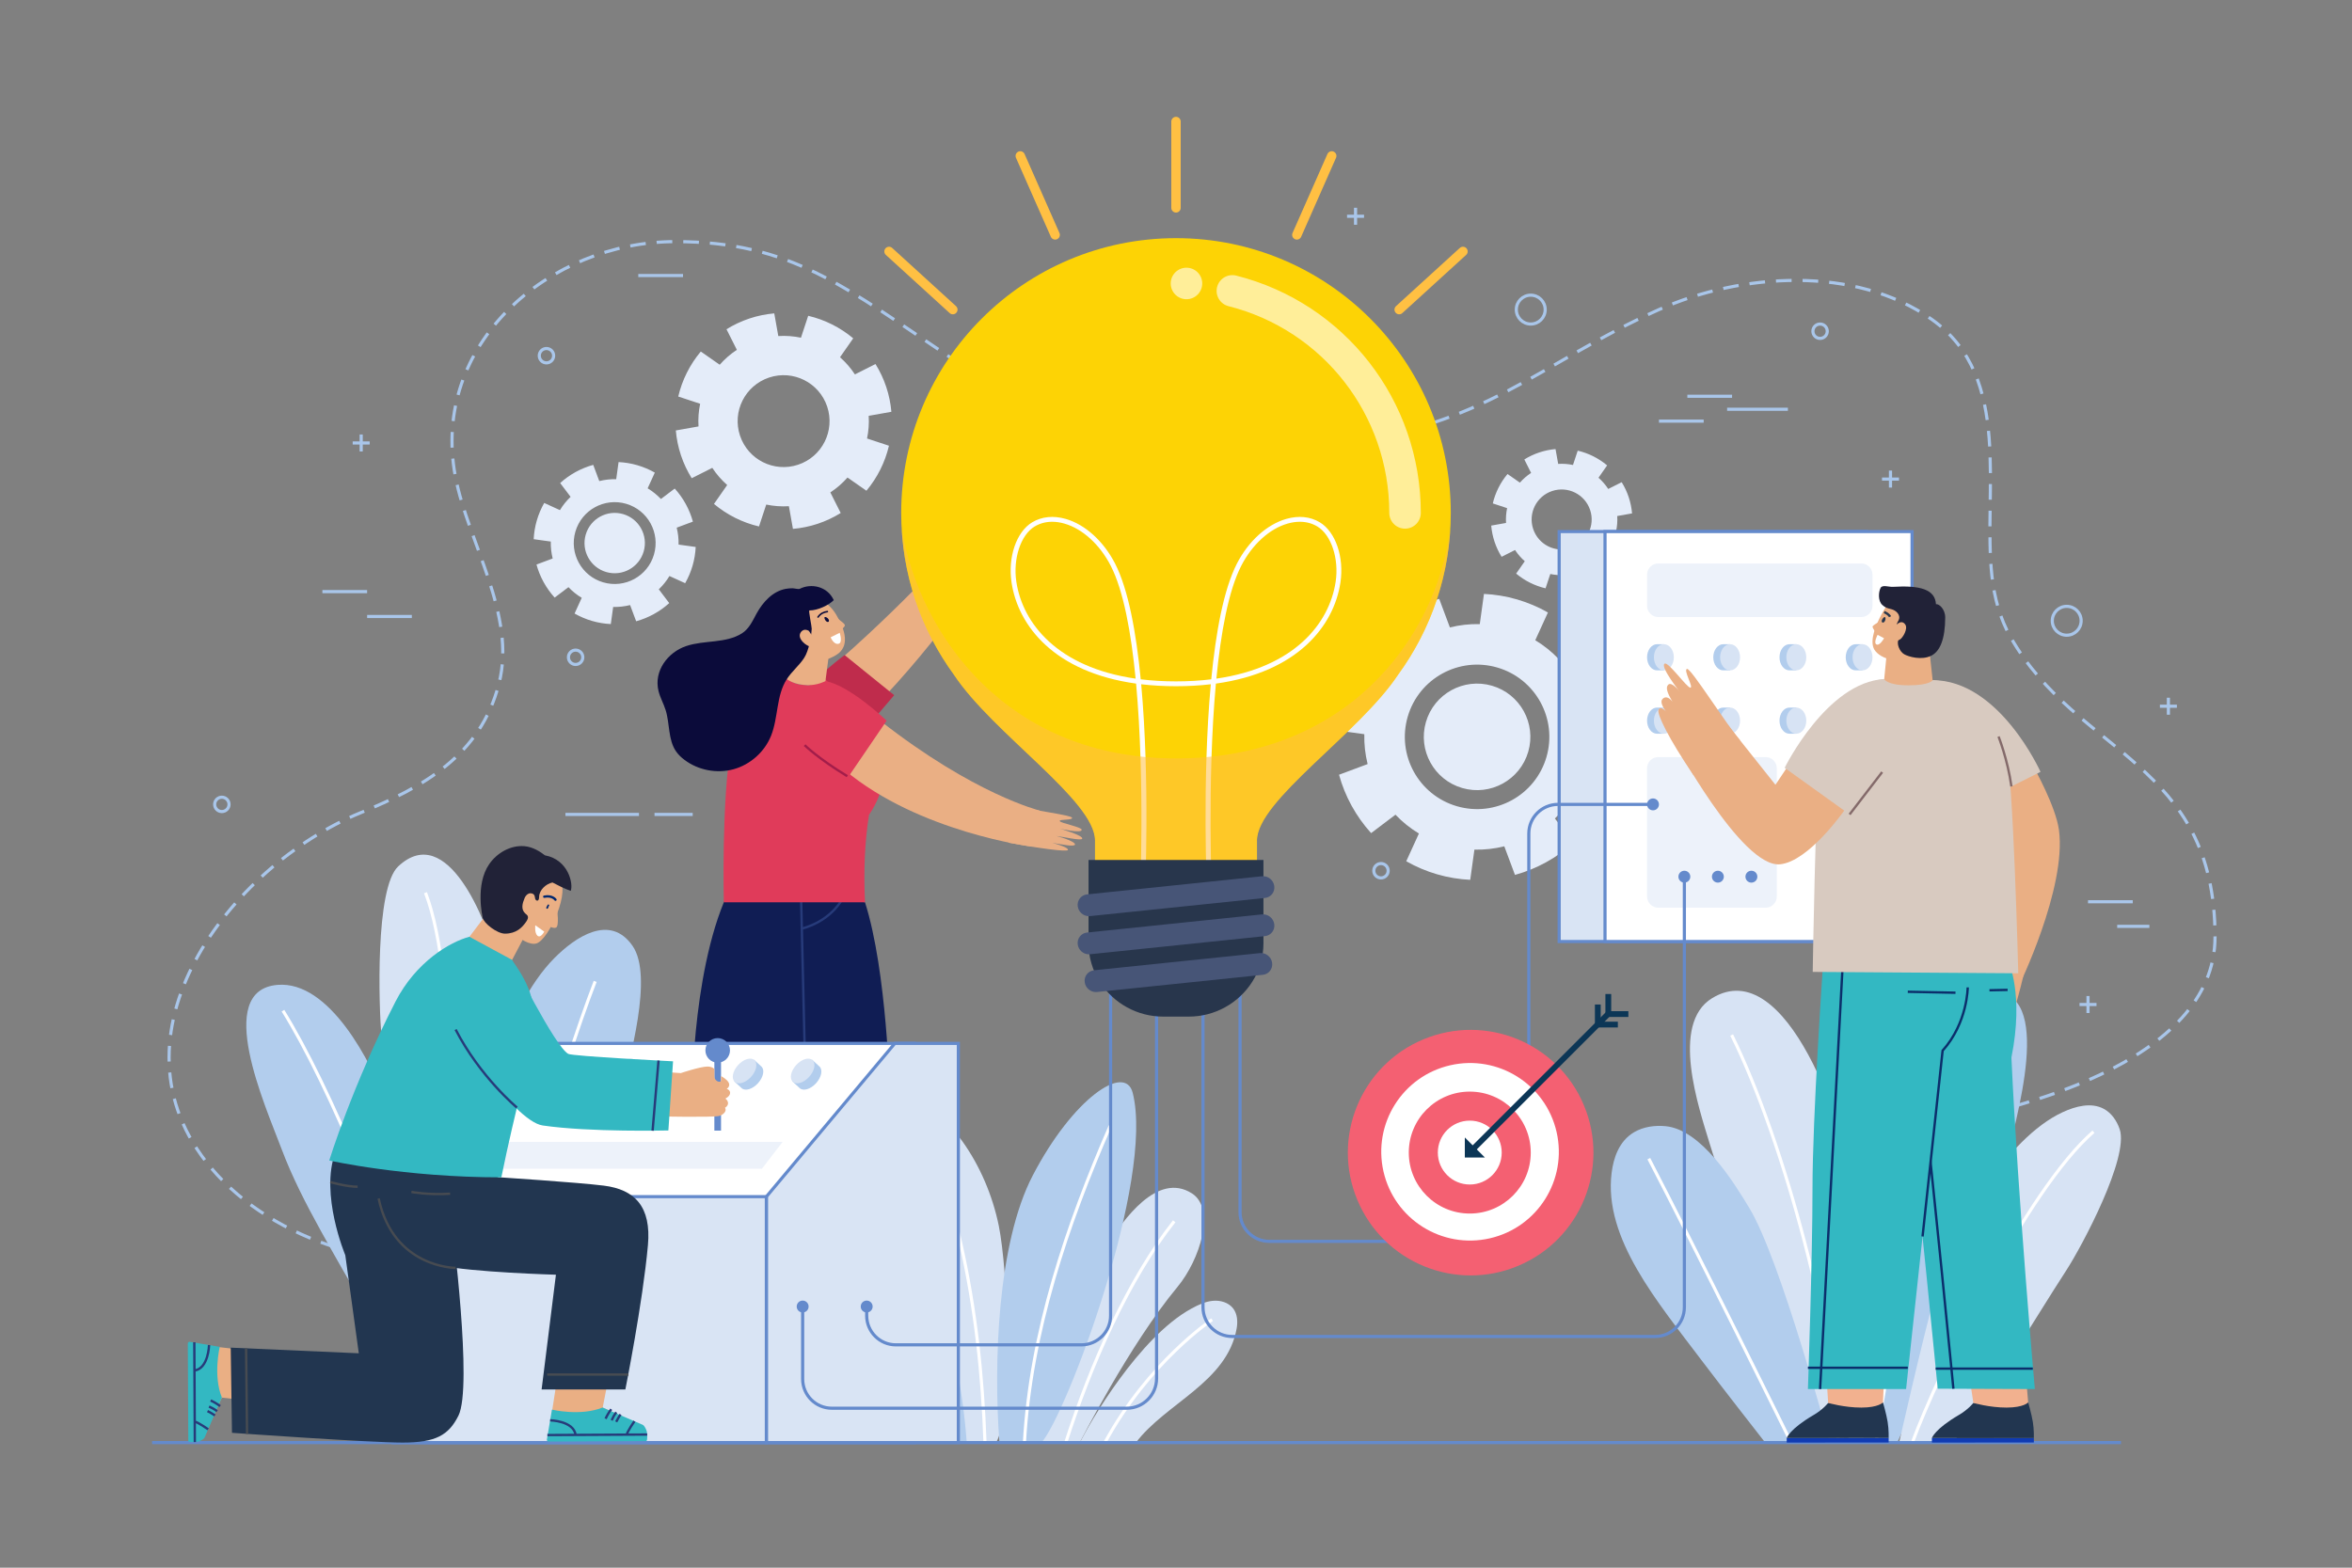 <?xml version="1.0" encoding="utf-8"?>
<!-- Generator: Adobe Illustrator 27.5.0, SVG Export Plug-In . SVG Version: 6.00 Build 0)  -->
<svg version="1.1" xmlns="http://www.w3.org/2000/svg" xmlns:xlink="http://www.w3.org/1999/xlink" x="0px" y="0px"
	 viewBox="0 0 750 500" style="enable-background:new 0 0 750 500;" xml:space="preserve">
<rect x="0" y="0" width="750" height="500" fill="#808080" stroke="none"/>
<g id="BACKGROUND">
	<rect style="fill:transparent;" width="750" height="500"/>
</g>
<g id="OBJECTS">
	<g>
		<g>
			<g>
				<g>
					<path style="fill:none;stroke:#A9C6EA;stroke-miterlimit:10;" d="M112.8,399.431c-0.807-0.197-1.614-0.406-2.42-0.626"/>
					<path style="fill:none;stroke:#A9C6EA;stroke-miterlimit:10;stroke-dasharray:4.995,3.497;" d="M107.025,397.823
						c-15.054-4.706-29.622-13.339-39.698-25.309c-35.489-42.162,6.098-96.202,47.476-113.218
						c20.178-8.298,38.364-18.213,44.295-41.221c5.674-22.01-9.862-45.014-13.872-66.016c-8.073-42.283,29.95-74.989,70.064-74.993
						c36.975-0.004,53.619,14.09,90.307,38.669c27.733,18.58,79.809,29.474,119.816,25.547
						c47.647-4.677,65.612-25.547,103.588-42.536c26.135-11.692,62.569-14.193,87.019,3.137
						c26.117,18.512,16.192,54.762,19.165,81.83c0.748,6.807,2.52,13.46,5.913,19.447c21.398,37.758,65.227,39.701,65.227,95.613
						c0,40.34-64.365,56.323-99.121,61.575"/>
					<path style="fill:none;stroke:#A9C6EA;stroke-miterlimit:10;" d="M605.474,360.605c-0.844,0.122-1.669,0.238-2.472,0.348"/>
				</g>
			</g>
			<line style="fill:none;stroke:#A9C6EA;stroke-miterlimit:10;" x1="102.802" y1="188.689" x2="117.065" y2="188.689"/>
			<line style="fill:none;stroke:#A9C6EA;stroke-miterlimit:10;" x1="117.065" y1="196.623" x2="131.328" y2="196.623"/>
			<line style="fill:none;stroke:#A9C6EA;stroke-miterlimit:10;" x1="538.056" y1="126.382" x2="552.319" y2="126.382"/>
			<line style="fill:none;stroke:#A9C6EA;stroke-miterlimit:10;" x1="529.003" y1="134.315" x2="543.265" y2="134.315"/>
			<line style="fill:none;stroke:#A9C6EA;stroke-miterlimit:10;" x1="550.738" y1="130.531" x2="570.121" y2="130.531"/>
			<line style="fill:none;stroke:#A9C6EA;stroke-miterlimit:10;" x1="675.125" y1="295.452" x2="685.388" y2="295.452"/>
			<line style="fill:none;stroke:#A9C6EA;stroke-miterlimit:10;" x1="665.82" y1="287.609" x2="680.082" y2="287.609"/>
			<line style="fill:none;stroke:#A9C6EA;stroke-miterlimit:10;" x1="203.537" y1="87.877" x2="217.799" y2="87.877"/>
			<line style="fill:none;stroke:#A9C6EA;stroke-miterlimit:10;" x1="180.303" y1="259.756" x2="203.755" y2="259.756"/>
			<line style="fill:none;stroke:#A9C6EA;stroke-miterlimit:10;" x1="208.711" y1="259.756" x2="220.884" y2="259.756"/>
			<path style="fill:none;stroke:#A9C6EA;stroke-miterlimit:10;" d="M482.704,229.846c0,2.542-2.061,4.603-4.603,4.603
				c-2.542,0-4.603-2.061-4.603-4.603s2.061-4.603,4.603-4.603C480.643,225.243,482.704,227.304,482.704,229.846z"/>
			<path style="fill:none;stroke:#A9C6EA;stroke-miterlimit:10;" d="M663.63,197.991c0,2.542-2.061,4.603-4.603,4.603
				c-2.542,0-4.603-2.061-4.603-4.603c0-2.542,2.061-4.603,4.603-4.603C661.569,193.387,663.63,195.448,663.63,197.991z"/>
			<path style="fill:none;stroke:#A9C6EA;stroke-miterlimit:10;" d="M492.727,98.746c0,2.542-2.061,4.603-4.603,4.603
				s-4.603-2.061-4.603-4.603c0-2.542,2.061-4.603,4.603-4.603S492.727,96.203,492.727,98.746z"/>
			<path style="fill:none;stroke:#A9C6EA;stroke-miterlimit:10;" d="M582.675,105.639c0,1.265-1.026,2.29-2.29,2.29
				c-1.265,0-2.29-1.025-2.29-2.29c0-1.265,1.025-2.29,2.29-2.29C581.65,103.349,582.675,104.374,582.675,105.639z"/>
			<path style="fill:none;stroke:#A9C6EA;stroke-miterlimit:10;" d="M442.655,277.712c0,1.265-1.025,2.29-2.29,2.29
				c-1.265,0-2.29-1.025-2.29-2.29c0-1.265,1.025-2.29,2.29-2.29C441.63,275.422,442.655,276.447,442.655,277.712z"/>
			<path style="fill:none;stroke:#A9C6EA;stroke-miterlimit:10;" d="M176.543,113.445c0,1.265-1.025,2.29-2.29,2.29
				c-1.265,0-2.29-1.025-2.29-2.29c0-1.265,1.025-2.29,2.29-2.29C175.517,111.154,176.543,112.18,176.543,113.445z"/>
			<path style="fill:none;stroke:#A9C6EA;stroke-miterlimit:10;" d="M73.034,256.552c0,1.265-1.025,2.29-2.29,2.29
				s-2.29-1.025-2.29-2.29c0-1.265,1.025-2.29,2.29-2.29S73.034,255.288,73.034,256.552z"/>
			<path style="fill:none;stroke:#A9C6EA;stroke-miterlimit:10;" d="M185.842,209.636c0,1.265-1.025,2.29-2.29,2.29
				c-1.265,0-2.29-1.025-2.29-2.29c0-1.265,1.025-2.29,2.29-2.29C184.817,207.346,185.842,208.372,185.842,209.636z"/>
			<g>
				<line style="fill:none;stroke:#A9C6EA;stroke-miterlimit:10;" x1="115.174" y1="138.573" x2="115.174" y2="143.992"/>
				<line style="fill:none;stroke:#A9C6EA;stroke-miterlimit:10;" x1="117.884" y1="141.283" x2="112.464" y2="141.283"/>
			</g>
			<g>
				<line style="fill:none;stroke:#A9C6EA;stroke-miterlimit:10;" x1="432.253" y1="66.267" x2="432.253" y2="71.687"/>
				<line style="fill:none;stroke:#A9C6EA;stroke-miterlimit:10;" x1="434.963" y1="68.977" x2="429.543" y2="68.977"/>
			</g>
			<g>
				<line style="fill:none;stroke:#A9C6EA;stroke-miterlimit:10;" x1="602.837" y1="150.088" x2="602.837" y2="155.508"/>
				<line style="fill:none;stroke:#A9C6EA;stroke-miterlimit:10;" x1="605.547" y1="152.798" x2="600.127" y2="152.798"/>
			</g>
			<g>
				<line style="fill:none;stroke:#A9C6EA;stroke-miterlimit:10;" x1="691.453" y1="222.533" x2="691.453" y2="227.953"/>
				<line style="fill:none;stroke:#A9C6EA;stroke-miterlimit:10;" x1="694.162" y1="225.243" x2="688.743" y2="225.243"/>
			</g>
			<g>
				<line style="fill:none;stroke:#A9C6EA;stroke-miterlimit:10;" x1="665.82" y1="317.671" x2="665.82" y2="323.091"/>
				<line style="fill:none;stroke:#A9C6EA;stroke-miterlimit:10;" x1="668.53" y1="320.381" x2="663.11" y2="320.381"/>
			</g>
			<g>
				<path style="fill:#E4ECF9;" d="M510.68,257.605c1.732-3.047,3.148-6.335,4.169-9.848c1.021-3.513,1.587-7.048,1.758-10.549
					l-9.632-1.334c0.079-3.25-0.291-6.45-1.059-9.531l9.121-3.406c-1.904-6.914-5.416-13.302-10.232-18.615l-7.764,5.875
					c-2.189-2.3-4.693-4.328-7.479-6.002l4.036-8.847c-3.047-1.732-6.336-3.148-9.849-4.169c-3.513-1.021-7.048-1.587-10.549-1.758
					l-1.334,9.633c-3.249-0.079-6.45,0.291-9.531,1.059l-3.406-9.121c-6.914,1.904-13.302,5.416-18.615,10.232l5.875,7.764
					c-2.3,2.189-4.328,4.693-6.002,7.479l-8.847-4.036c-1.732,3.047-3.148,6.336-4.169,9.848c-1.021,3.513-1.587,7.048-1.758,10.549
					l9.632,1.334c-0.079,3.249,0.291,6.45,1.06,9.531l-9.121,3.406c1.904,6.914,5.416,13.302,10.233,18.615l7.763-5.875
					c2.189,2.3,4.693,4.328,7.479,6.002l-4.036,8.847c3.047,1.732,6.335,3.148,9.848,4.169c3.513,1.021,7.048,1.587,10.549,1.758
					l1.334-9.633c3.25,0.08,6.451-0.291,9.531-1.059l3.406,9.121c6.914-1.904,13.302-5.416,18.615-10.233l-5.875-7.763
					c2.3-2.189,4.328-4.693,6.002-7.479L510.68,257.605z M464.582,257.141c-12.218-3.55-19.245-16.333-15.694-28.552
					c3.55-12.218,16.333-19.245,28.552-15.694s19.245,16.333,15.694,28.552C489.583,253.665,476.8,260.691,464.582,257.141z
					 M466.27,251.332c-9.01-2.618-14.192-12.045-11.573-21.055c2.618-9.01,12.045-14.192,21.055-11.573
					c9.01,2.618,14.192,12.045,11.573,21.055C484.706,248.769,475.28,253.95,466.27,251.332z"/>
			</g>
			<g>
				<path style="fill:#E4ECF9;" d="M520.43,163.741c-0.151-1.724-0.497-3.458-1.068-5.172c-0.57-1.714-1.332-3.309-2.244-4.78
					l-4.289,2.159c-0.879-1.343-1.927-2.54-3.103-3.576l2.751-3.942c-2.713-2.276-5.931-3.887-9.379-4.696l-1.508,4.565
					c-1.534-0.321-3.121-0.443-4.723-0.342l-0.841-4.727c-1.724,0.151-3.458,0.497-5.172,1.068c-1.714,0.57-3.31,1.331-4.78,2.244
					l2.159,4.289c-1.343,0.879-2.54,1.927-3.576,3.103l-3.942-2.751c-2.276,2.713-3.887,5.931-4.696,9.379l4.565,1.508
					c-0.321,1.534-0.443,3.121-0.342,4.723l-4.727,0.841c0.151,1.724,0.497,3.458,1.068,5.171c0.57,1.714,1.332,3.31,2.244,4.78
					l4.289-2.159c0.879,1.343,1.927,2.54,3.103,3.576l-2.752,3.942c2.713,2.276,5.931,3.887,9.379,4.696l1.508-4.565
					c1.534,0.321,3.121,0.443,4.722,0.342l0.841,4.727c1.724-0.151,3.458-0.497,5.171-1.068c1.714-0.57,3.309-1.331,4.78-2.244
					l-2.159-4.289c1.343-0.879,2.54-1.927,3.576-3.103l3.942,2.751c2.276-2.713,3.887-5.931,4.696-9.379l-4.565-1.508
					c0.321-1.534,0.443-3.121,0.342-4.722L520.43,163.741z M500.996,174.769c-5.016,1.669-10.436-1.044-12.105-6.061
					s1.044-10.436,6.061-12.105c5.016-1.669,10.436,1.044,12.105,6.061C508.726,167.68,506.012,173.1,500.996,174.769z"/>
			</g>
			<g>
				<path style="fill:#E4ECF9;" d="M284.241,131.338c-0.231-2.638-0.761-5.292-1.634-7.915c-0.873-2.623-2.038-5.065-3.434-7.316
					l-6.564,3.305c-1.345-2.055-2.949-3.887-4.749-5.473l4.211-6.033c-4.152-3.483-9.078-5.949-14.354-7.187l-2.307,6.986
					c-2.348-0.491-4.776-0.678-7.228-0.523l-1.287-7.235c-2.639,0.231-5.292,0.761-7.915,1.634
					c-2.623,0.873-5.065,2.038-7.316,3.434l3.305,6.564c-2.055,1.345-3.887,2.949-5.473,4.749l-6.033-4.211
					c-3.483,4.152-5.949,9.078-7.187,14.354l6.986,2.307c-0.491,2.348-0.678,4.776-0.524,7.228l-7.235,1.287
					c0.231,2.639,0.761,5.292,1.634,7.915c0.873,2.623,2.038,5.065,3.434,7.316l6.564-3.305c1.345,2.055,2.949,3.887,4.75,5.473
					l-4.211,6.033c4.152,3.483,9.078,5.95,14.354,7.187l2.307-6.986c2.349,0.491,4.777,0.678,7.228,0.523l1.287,7.235
					c2.638-0.231,5.292-0.761,7.915-1.634c2.623-0.873,5.065-2.038,7.316-3.434l-3.305-6.564c2.055-1.345,3.887-2.949,5.473-4.749
					l6.033,4.211c3.483-4.152,5.949-9.078,7.187-14.354l-6.986-2.307c0.491-2.348,0.678-4.776,0.523-7.228L284.241,131.338z
					 M254.497,148.217c-7.678,2.555-15.972-1.598-18.527-9.276c-2.555-7.678,1.598-15.972,9.276-18.527
					c7.678-2.555,15.972,1.598,18.527,9.276C266.328,137.367,262.175,145.662,254.497,148.217z"/>
			</g>
			<g>
				<path style="fill:#E4ECF9;" d="M218.483,186.003c0.981-1.726,1.783-3.589,2.362-5.579c0.578-1.99,0.899-3.993,0.996-5.976
					l-5.457-0.755c0.045-1.841-0.165-3.654-0.6-5.399l5.167-1.93c-1.079-3.917-3.068-7.535-5.797-10.545l-4.398,3.328
					c-1.24-1.303-2.658-2.452-4.236-3.4l2.286-5.012c-1.726-0.981-3.589-1.783-5.579-2.362c-1.99-0.578-3.993-0.899-5.976-0.996
					l-0.756,5.457c-1.841-0.045-3.654,0.165-5.399,0.6l-1.929-5.167c-3.917,1.079-7.535,3.068-10.545,5.797l3.328,4.398
					c-1.303,1.24-2.452,2.658-3.4,4.237l-5.012-2.286c-0.981,1.726-1.783,3.589-2.362,5.579c-0.578,1.99-0.899,3.993-0.996,5.976
					l5.456,0.756c-0.045,1.841,0.165,3.654,0.6,5.399l-5.167,1.929c1.079,3.917,3.068,7.536,5.797,10.545l4.398-3.328
					c1.24,1.303,2.658,2.452,4.237,3.4l-2.286,5.012c1.726,0.981,3.589,1.783,5.579,2.362c1.99,0.578,3.993,0.899,5.976,0.996
					l0.756-5.457c1.841,0.045,3.654-0.165,5.399-0.6l1.93,5.167c3.917-1.079,7.535-3.068,10.545-5.797l-3.328-4.398
					c1.303-1.24,2.452-2.658,3.4-4.236L218.483,186.003z M192.369,185.74c-6.921-2.011-10.902-9.253-8.891-16.174
					c2.011-6.921,9.253-10.902,16.174-8.891c6.921,2.011,10.902,9.253,8.89,16.174C206.532,183.771,199.291,187.751,192.369,185.74z
					 M193.326,182.45c-5.104-1.483-8.039-6.823-6.556-11.927c1.483-5.104,6.823-8.039,11.927-6.556
					c5.104,1.483,8.039,6.823,6.556,11.927C203.769,180.997,198.43,183.933,193.326,182.45z"/>
			</g>
		</g>
		<g>
			<g>
				<g>
					<path style="fill:#D7E3F4;" d="M344.312,460.203c3.045-6.284,18.922-33.785,35.66-42.871c2.128-1.155,4.372-2.225,6.782-2.451
						c2.41-0.227,5.039,0.537,6.498,2.469c1.33,1.762,1.478,4.168,1.093,6.342c-3.04,17.203-22.634,23.79-32.204,36.511"/>
				</g>
				<path style="fill:#D7E3F4;" d="M344.312,460.1c0,0,15.751-31.092,31.129-49.614c7.28-8.768,12.28-25.009,4.626-29.876
					c-11.076-7.04-21.96,8.643-26.947,16.431c-7.541,11.777-13.088,24.809-17.367,38.086c-0.62,1.923-6.269,24.973-6.381,24.973
					c0.005,0,3.819,0,3.819,0H344.312z"/>
				<path style="fill:none;stroke:#FFFFFF;stroke-miterlimit:10;" d="M374.432,389.514c-14.524,18.363-26.572,45.549-34.577,70.586"
					/>
				<path style="fill:#B2CDED;" d="M311.284,460.1c0,0-1.829-47.841-22.997-69.958c-5.719-5.976-15.096-12.186-22.79-13.888
					c-9.972-2.205-9.701,9.522-7.895,17.121c2.34,9.847,10.387,15.986,16.19,23.32c10.678,13.495,17.051,22.403,24.848,43.404"/>
				<path style="fill:#D7E3F4;" d="M317.647,460.1c5.715-10.457,3.705-55.165,0.839-69.169c-1.992-9.733-6.078-19.23-11.667-27.003
					c-5.065-7.043-20.202-22.567-29.11-16.258c-5.152,3.649,2.652,16.791,4.711,20.737c6.676,12.795,11.968,26.473,16.105,40.544
					c4.785,16.276,8.404,33.381,9.698,50.499c0.016,0.217,0.031,0.434,0.046,0.651"/>
				<path style="fill:#B2CDED;" d="M318.693,460.1c-1.884-25.034-0.678-63.453,10.607-85.155
					c12.797-24.609,29.479-35.971,31.9-26.38c7.023,27.817-21.158,102.633-29.094,111.535"/>
				<path style="fill:none;stroke:#FFFFFF;stroke-miterlimit:10;" d="M262.701,384.243c22.777,15.879,38.499,45.954,41.425,75.857"
					/>
				<path style="fill:none;stroke:#FFFFFF;stroke-miterlimit:10;" d="M286.007,355.655c11.192,9.994,16.882,25.627,20.322,40.764
					c4.738,20.847,7.017,42.211,7.765,63.682"/>
				<path style="fill:none;stroke:#FFFFFF;stroke-miterlimit:10;" d="M354.011,359.094c-13.777,31.652-25.396,65.85-27.341,101.007"
					/>
				<path style="fill:none;stroke:#FFFFFF;stroke-miterlimit:10;" d="M386.517,420.885c0,0-20.135,13.374-34.188,39.215"/>
			</g>
			<g>
				<path style="fill:#B2CDED;" d="M592.549,460.02c2.991-39.539-0.341-78.318,14.721-115.786
					c4.275-10.634,14.016-27.409,27.488-27.982c20.807-0.885,8.067,40.918,4.298,56.561c-2.424,10.058-6.039,20.065-9.794,29.685
					c-6.658,17.056-16.671,40.904-24.237,57.523"/>
				<path style="fill:#D7E3F4;" d="M581.747,460.02c-6.551-16.762-12.961-33.579-19.441-50.368
					c-5.747-14.891-12.435-29.452-17.079-44.748c-3.535-11.644-12.67-38.327,0.703-46.529
					c23.814-14.606,42.846,41.911,45.358,61.984c3.311,26.456,2.596,53.067,2.993,79.662"/>
				<path style="fill:#B2CDED;" d="M562.824,460.02c0,0-13.916-17.778-20.193-26.115c-14.021-18.622-31.308-38.849-28.727-59.783
					c0.594-4.818,2.359-10.181,7.2-13.031c2.96-1.742,6.636-2.226,9.997-1.906c11.393,1.085,21.6,17.631,26.726,26.113
					c10.038,16.611,25.581,74.721,25.581,74.721"/>
				<path style="fill:none;stroke:#FFFFFF;stroke-miterlimit:10;" d="M552.178,330.093c16.987,34.354,33.567,97.971,33.974,129.928"
					/>
				<path style="fill:none;stroke:#FFFFFF;stroke-miterlimit:10;" d="M525.771,369.547c14.946,28.712,45.344,90.473,45.344,90.473"
					/>
				<path style="fill:none;stroke:#FFFFFF;stroke-miterlimit:10;" d="M633.893,325.345c-12.197,27.199-28.912,86.156-35.643,134.756
					"/>
				<path style="fill:#D7E3F4;" d="M605.613,460.02c0,0,6.954-30.986,11.769-48.576c5.235-19.127,22.361-48.403,40.363-56.721
					c4.144-1.915,9.138-3.23,13.146-1.045c2.45,1.336,4.12,3.815,5.024,6.455c3.063,8.948-11.926,37.204-17.08,45.134
					c-10.094,15.53-24.552,40.203-36.014,54.752"/>
				<path style="fill:none;stroke:#FFFFFF;stroke-miterlimit:10;" d="M667.551,360.953c-21.283,18.479-49.755,77.399-57.714,99.068"
					/>
			</g>
			<g>
				<path style="fill:#B2CDED;" d="M143.762,440.742c-2.726-14.451-7.196-43.105-10.587-60.69
					c-1.641-8.509-6.391-18.903-9.405-26.975c-5.5-14.73-18.79-40.326-35.27-38.958c-20.448,1.698-3.923,38.459,1.284,52.336
					c3.348,8.922,7.858,17.654,12.466,26.015c8.171,14.823,20.285,35.464,29.302,49.776"/>
				<path style="fill:#B2CDED;" d="M155.566,425.147c-4.99-13.051-3.642-29.651-3.625-43.465c0.03-24.86,8.663-59.811,24.852-76.125
					c6.673-6.725,17.716-14.204,24.888-3.923c6.793,9.736-1.061,36.196-3.535,47.566c-4.846,22.265-28.053,63.502-34.757,85.059"/>
				<path style="fill:none;stroke:#FFFFFF;stroke-miterlimit:10;" d="M189.791,313.002c-11.502,29.835-26.965,84.274-30.91,116.006"
					/>
				<path style="fill:none;stroke:#FFFFFF;stroke-miterlimit:10;" d="M90.229,322.345c14.577,23.448,35.944,73.672,47.249,117.385"
					/>
				<path style="fill:#D7E3F4;" d="M144.344,409.146c6.133-10.037,13.408-42.618,15.067-54.263
					c2.333-16.374,2.585-33.674-1.469-49.803c-2.735-10.882-15.253-43.438-30.961-28.756c-7.376,6.895-6.199,44.47-5.32,54.528
					c1.721,19.698,11.924,54.97,15.426,74.43"/>
				<path style="fill:none;stroke:#FFFFFF;stroke-miterlimit:10;" d="M135.68,284.72c10.785,28.09,8.054,97.895,4.684,122.307"/>
			</g>
		</g>
		<line style="fill:none;stroke:#648ACC;stroke-miterlimit:10;" x1="48.498" y1="460.1" x2="676.324" y2="460.1"/>
		<g>
			<g>
				<g>
					<path style="fill:#EAAF84;" d="M301.888,177.425c3.068-3.028,10.516-13.259,11.362-13.007c0.846,0.252-1.727,3.885-0.994,3.962
						c0.733,0.077,5.07-5.245,5.848-4.768c1.054,0.647-3.679,5.86-3.679,5.86s5.469-5.451,6.221-4.626
						c0.533,0.585-3.45,4.937-4.763,6.791c1.679-1.828,4.751-4.468,5.291-3.85c0.536,0.614-2.112,3.634-4.018,6.057
						c1.331-1.401,3.889-3.819,4.416-3.271c0.524,0.546-5.883,10.303-11.753,17.421"/>
				</g>
				<path style="fill:#EAAF84;" d="M262.821,214.795c26.108-22.306,43.626-42.703,43.626-42.703l9.805,6.549
					c0,0-16.456,25.513-37.995,47.468"/>
				<path style="fill:#BF2C4C;" d="M255.023,222.253c5.393-6.773,14.3-13.324,14.3-13.324l15.814,12.786l-13.879,16.282"/>
			</g>
			<g>
				<g>
					<path style="fill:#EAAF84;" d="M282.268,338.241l-8.372,110.248l9.906,6.306c0,0-27.223,1.416-28.108,0.525
						c-0.885-0.892,1.117-6.998,1.117-6.998l-4.545-110.344L282.268,338.241z"/>
					<path style="fill:#28364C;" d="M260.029,455.244l-4.053-3.986l0.573-2.093l6.23,6.09l2.999,0.011l10.566-5.217l11.471,7.181
						c1.326,0.83,0.734,2.877-0.83,2.871l-15.418-0.056l-4.921-3.423l-1.397-0.005l-0.012,3.405l-10.041-0.036l0.017-4.758
						L260.029,455.244z"/>
				</g>
				<g>
					<path style="fill:#EAAF84;" d="M260.28,337.653L235.587,448.49l9.905,6.306c0,0-27.223,1.416-28.108,0.525
						c-0.885-0.892,1.117-6.998,1.117-6.998l7.217-110.67H260.28z"/>
					<path style="fill:#28364C;" d="M221.721,455.244l-4.053-3.986l0.573-2.093l6.23,6.09l2.999,0.011l10.566-5.217l11.471,7.181
						c1.326,0.83,0.734,2.877-0.83,2.871l-15.418-0.056l-4.921-3.423l-1.397-0.005l-0.012,3.405l-10.041-0.036l0.017-4.758
						L221.721,455.244z"/>
				</g>
				<path style="fill:#101D54;" d="M234.319,280.479c-13.584,23.906-13.559,68.384-13.559,68.384h62.971
					c0,0-0.867-39.065-7.9-61.076L234.319,280.479z"/>
				
					<line style="fill:none;stroke:#273B7A;stroke-width:0.75;stroke-miterlimit:10;" x1="255.361" y1="282.628" x2="256.931" y2="348.863"/>
				<path style="fill:none;stroke:#273B7A;stroke-width:0.75;stroke-miterlimit:10;" d="M269.296,285.413
					c0,0-3.184,8.068-13.934,10.858"/>
			</g>
			<g>
				<g>
					<path style="fill:#EAAF84;" d="M324.974,257.233c4.138,1.205,16.702,2.728,16.894,3.589c0.192,0.862-4.235,0.384-3.945,1.062
						c0.29,0.677,7.05,1.873,7.012,2.785c-0.052,1.236-6.91-0.36-6.91-0.36s7.425,2.122,7.07,3.181
						c-0.251,0.75-5.992-0.608-8.251-0.853c2.414,0.576,6.216,1.973,5.939,2.747c-0.275,0.767-4.203-0.075-7.247-0.56
						c1.872,0.48,5.23,1.537,5.008,2.263c-0.222,0.724-9.917-0.656-18.993-2.316"/>
				</g>
				<path style="fill:#E03B5A;" d="M250.895,215.863c0,0,1.037,2.661,6.69,2.661c3.949,0,5.437-2.07,5.437-2.07
					s1.454,1.304,17.011,21.721c3.294,4.323,2.583,13.649-2.923,21.715c-1.302,8.096-1.789,17.532-1.278,27.897h-45.024
					c0,0-0.785-32.349,2.328-49.991C234.977,227.361,242.803,219.065,250.895,215.863z"/>
				<path style="fill:#EAAF84;" d="M280.637,229.846c30,23.539,50.804,28.646,50.804,28.646l-2.447,11.534
					c0,0-36.032-4.57-59.699-24.463"/>
				<path style="fill-rule:evenodd;clip-rule:evenodd;fill:#E03B5A;" d="M263.214,217.233c7.697,1.295,19.509,12.624,19.509,12.624
					l-12.536,18.401c0,0-5.322-3.685-12.536-9.884"/>
				<path style="fill:none;stroke:#A31D4A;stroke-width:0.75;stroke-miterlimit:10;" d="M270.187,247.566
					c-9.39-5.717-13.613-9.91-13.613-9.91"/>
			</g>
			<g>
				<path style="fill-rule:evenodd;clip-rule:evenodd;fill:#EAAF84;" d="M266.575,195.923c3.13,5.174,4.425,10.348,0.039,13.001
					s-11.437,3.973-15.921-3.393c-3.144-5.165-2.112-11.519,2.273-14.172C257.352,188.706,263.445,190.749,266.575,195.923z"/>
				<g>
					<path style="fill:#0B0B3A;" d="M262.93,197.247c0.145,0.525,0.559,1.143,1.078,1.124c0.147-0.005,0.256-0.095,0.303-0.232
						C264.614,197.246,262.627,196.15,262.93,197.247z"/>
				</g>
				<path style="fill:none;stroke:#0B0B3A;stroke-width:0.5;stroke-linecap:round;stroke-miterlimit:10;" d="M260.855,196.801
					c0.807-1.14,1.882-1.605,2.973-1.736"/>
				<path style="fill:#FFFFFF;" d="M267.766,201.821l-2.902,1.45c0,0,1.024,2.504,2.592,2.036
					C268.767,204.915,267.766,201.821,267.766,201.821z"/>
				<path style="fill-rule:evenodd;clip-rule:evenodd;fill:#EAAF84;" d="M263.214,217.233c0,0-2.506,1.369-5.629,1.291
					c-4.53-0.113-6.69-1.925-6.69-1.925l2.987-12.763l10.983,0.801L263.214,217.233z"/>
				<path style="fill-rule:evenodd;clip-rule:evenodd;fill:#EAAF84;" d="M265.517,196.159c0,0,3.751,2.508,3.884,3.176
					c0.133,0.668-1.454,1.633-1.454,1.633"/>
				<g>
					<path style="fill:#0B0B3A;" d="M255.023,187.796c-0.405,0.205-1.804-0.173-2.312-0.173c-0.713,0.001-1.427,0.052-2.129,0.18
						c-4.182,0.763-7.305,4.224-9.274,7.784c-1.293,2.338-2.379,4.935-4.732,6.419c-5.172,3.261-11.962,2.094-17.756,4.045
						c-5.897,1.985-10.414,7.97-8.833,14.355c0.518,2.091,1.615,3.992,2.262,6.047c1.379,4.383,0.734,9.485,3.367,13.251
						c0.706,1.011,1.618,1.865,2.6,2.61c4.403,3.344,10.393,4.495,15.723,3.021c5.329-1.474,9.876-5.54,11.934-10.672
						c2.34-5.834,1.609-12.785,5.023-18.064c1.595-2.466,3.976-4.346,5.56-6.819c1.447-2.259,2.208-6.511,2.382-9.231
						c0.04-0.628-1.086-5.854-0.748-5.854c2.707,0,6.177-1.685,7.777-3.286C263.827,186.932,258.618,185.974,255.023,187.796z"/>
				</g>
				<path style="fill:#EAAF84;" d="M257.947,201.231c0,0-1.573-1.09-2.607,0.455c-1.337,1.997,1.881,4.52,3.43,4.637
					c1.549,0.117,1.509-1.565,1.509-1.565"/>
			</g>
		</g>
		<g>
			<g>
				<g>
					<rect x="497.179" y="169.538" style="fill:#D9E4F4;stroke:#648ACC;stroke-miterlimit:10;" width="97.91" height="130.753"/>
				</g>
				<g>
					<rect x="511.803" y="169.538" style="fill:#FFFFFF;stroke:#648ACC;stroke-miterlimit:10;" width="97.91" height="130.753"/>
				</g>
				<path style="opacity:0.45;fill:#D7E3F4;" d="M593.504,196.803h-64.7c-1.986,0-3.595-1.61-3.595-3.595v-9.902
					c0-1.985,1.609-3.595,3.595-3.595h64.7c1.985,0,3.595,1.61,3.595,3.595v9.902C597.099,195.194,595.49,196.803,593.504,196.803z"
					/>
				<path style="opacity:0.45;fill:#D7E3F4;" d="M562.989,289.506h-34.186c-1.986,0-3.595-1.61-3.595-3.595v-40.862
					c0-1.986,1.609-3.595,3.595-3.595h34.186c1.985,0,3.595,1.61,3.595,3.595v40.862
					C566.584,287.896,564.975,289.506,562.989,289.506z"/>
				<g>
					<path style="fill:#B2CDED;" d="M530.572,213.809c0,0-0.424,0-2.182,0c-1.757,0-3.181-1.868-3.181-4.172
						c0-2.304,1.424-4.172,3.181-4.172c0.333,0,2.182,0,2.182,0V213.809z"/>
					<path style="fill:#D7E3F4;" d="M533.753,209.636c0,2.304-1.424,4.172-3.181,4.172s-3.182-1.868-3.182-4.172
						c0-2.304,1.424-4.172,3.182-4.172S533.753,207.332,533.753,209.636z"/>
				</g>
				<g>
					<path style="fill:#B2CDED;" d="M551.687,213.809c0,0-0.424,0-2.181,0s-3.182-1.868-3.182-4.172
						c0-2.304,1.424-4.172,3.182-4.172c0.333,0,2.181,0,2.181,0V213.809z"/>
					<path style="fill:#D7E3F4;" d="M554.868,209.636c0,2.304-1.424,4.172-3.182,4.172c-1.757,0-3.181-1.868-3.181-4.172
						c0-2.304,1.424-4.172,3.181-4.172C553.444,205.464,554.868,207.332,554.868,209.636z"/>
				</g>
				<g>
					<path style="fill:#B2CDED;" d="M572.802,213.809c0,0-0.424,0-2.182,0c-1.757,0-3.181-1.868-3.181-4.172
						c0-2.304,1.424-4.172,3.181-4.172c0.333,0,2.182,0,2.182,0V213.809z"/>
					<path style="fill:#D7E3F4;" d="M575.984,209.636c0,2.304-1.424,4.172-3.181,4.172c-1.757,0-3.182-1.868-3.182-4.172
						c0-2.304,1.424-4.172,3.182-4.172C574.559,205.464,575.984,207.332,575.984,209.636z"/>
				</g>
				<g>
					<path style="fill:#B2CDED;" d="M593.918,213.809c0,0-0.424,0-2.181,0c-1.757,0-3.182-1.868-3.182-4.172
						c0-2.304,1.424-4.172,3.182-4.172c0.333,0,2.181,0,2.181,0V213.809z"/>
					<path style="fill:#D7E3F4;" d="M597.099,209.636c0,2.304-1.424,4.172-3.181,4.172c-1.757,0-3.181-1.868-3.181-4.172
						c0-2.304,1.424-4.172,3.181-4.172C595.675,205.464,597.099,207.332,597.099,209.636z"/>
				</g>
				<g>
					<path style="fill:#B2CDED;" d="M530.572,234.018c0,0-0.424,0-2.182,0c-1.757,0-3.181-1.868-3.181-4.172
						s1.424-4.172,3.181-4.172c0.333,0,2.182,0,2.182,0V234.018z"/>
					<path style="fill:#D7E3F4;" d="M533.753,229.846c0,2.304-1.424,4.172-3.181,4.172s-3.182-1.868-3.182-4.172
						s1.424-4.172,3.182-4.172S533.753,227.542,533.753,229.846z"/>
				</g>
				<g>
					<path style="fill:#B2CDED;" d="M551.687,234.018c0,0-0.424,0-2.181,0s-3.182-1.868-3.182-4.172s1.424-4.172,3.182-4.172
						c0.333,0,2.181,0,2.181,0V234.018z"/>
					<path style="fill:#D7E3F4;" d="M554.868,229.846c0,2.304-1.424,4.172-3.182,4.172c-1.757,0-3.181-1.868-3.181-4.172
						s1.424-4.172,3.181-4.172C553.444,225.674,554.868,227.542,554.868,229.846z"/>
				</g>
				<g>
					<path style="fill:#B2CDED;" d="M572.802,234.018c0,0-0.424,0-2.182,0c-1.757,0-3.181-1.868-3.181-4.172
						s1.424-4.172,3.181-4.172c0.333,0,2.182,0,2.182,0V234.018z"/>
					<path style="fill:#D7E3F4;" d="M575.984,229.846c0,2.304-1.424,4.172-3.181,4.172c-1.757,0-3.182-1.868-3.182-4.172
						s1.424-4.172,3.182-4.172C574.559,225.674,575.984,227.542,575.984,229.846z"/>
				</g>
				<g>
					<path style="fill:#B2CDED;" d="M593.918,234.018c0,0-0.424,0-2.181,0c-1.757,0-3.182-1.868-3.182-4.172
						s1.424-4.172,3.182-4.172c0.333,0,2.181,0,2.181,0V234.018z"/>
					<path style="fill:#D7E3F4;" d="M597.099,229.846c0,2.304-1.424,4.172-3.181,4.172c-1.757,0-3.181-1.868-3.181-4.172
						s1.424-4.172,3.181-4.172C595.675,225.674,597.099,227.542,597.099,229.846z"/>
				</g>
			</g>
			<g>
				<polygon style="fill:#FFFFFF;stroke:#648ACC;stroke-miterlimit:10;" points="125.381,460.1 291.542,460.1 291.542,332.777 
					167.191,332.777 125.381,381.67 				"/>
				<polygon style="fill:#D9E4F4;stroke:#648ACC;stroke-miterlimit:10;" points="244.373,460.1 305.596,460.1 305.596,332.777 
					285.34,332.777 244.373,381.67 				"/>
				
					<rect x="125.381" y="381.67" transform="matrix(-1 -1.224647e-16 1.224647e-16 -1 369.753 841.77)" style="fill:#D9E4F4;stroke:#648ACC;stroke-miterlimit:10;" width="118.992" height="78.431"/>
				<g>
					<path style="fill:#B2CDED;" d="M255.018,347.054c1.139,1.043,3.47,0.341,5.205-1.567c1.735-1.909,2.219-4.301,1.08-5.344
						c-0.773-0.708-2.36-2.161-2.36-2.161l-6.285,6.912C252.658,344.894,253.879,346.011,255.018,347.054z"/>
					<path style="fill:#D7E3F4;" d="M252.807,345.03c1.139,1.042,3.469,0.341,5.205-1.568c1.736-1.908,2.219-4.301,1.08-5.344
						c-1.139-1.042-3.469-0.34-5.205,1.568C252.151,341.595,251.668,343.987,252.807,345.03z"/>
				</g>
				<g>
					<path style="fill:#B2CDED;" d="M236.496,347.054c1.139,1.043,3.469,0.341,5.205-1.567c1.735-1.909,2.219-4.301,1.08-5.344
						c-0.773-0.708-2.36-2.161-2.36-2.161l-6.285,6.912C234.136,344.894,235.357,346.011,236.496,347.054z"/>
					<path style="fill:#D7E3F4;" d="M234.285,345.03c1.139,1.042,3.469,0.341,5.205-1.568c1.736-1.908,2.219-4.301,1.08-5.344
						c-1.139-1.042-3.469-0.34-5.205,1.568C233.629,341.595,233.146,343.987,234.285,345.03z"/>
				</g>
				<g>
					<path style="fill:#B2CDED;" d="M198.371,347.054c1.139,1.043,3.469,0.341,5.205-1.567c1.735-1.909,2.219-4.301,1.08-5.344
						c-0.773-0.708-2.36-2.161-2.36-2.161l-6.285,6.912C196.011,344.894,197.232,346.011,198.371,347.054z"/>
					<path style="fill:#D7E3F4;" d="M196.16,345.03c1.139,1.042,3.469,0.341,5.205-1.568c1.736-1.908,2.219-4.301,1.08-5.344
						c-1.139-1.042-3.469-0.34-5.205,1.568C195.504,341.595,195.021,343.987,196.16,345.03z"/>
				</g>
				<g>
					<path style="fill:#B2CDED;" d="M178.731,347.054c1.139,1.043,3.469,0.341,5.205-1.567c1.735-1.909,2.219-4.301,1.08-5.344
						c-0.773-0.708-2.36-2.161-2.36-2.161l-6.285,6.912C176.371,344.894,177.592,346.011,178.731,347.054z"/>
					<path style="fill:#D7E3F4;" d="M176.52,345.03c1.138,1.042,3.469,0.341,5.205-1.568c1.736-1.908,2.219-4.301,1.08-5.344
						c-1.139-1.042-3.469-0.34-5.205,1.568C175.864,341.595,175.381,343.987,176.52,345.03z"/>
				</g>
				<polygon style="opacity:0.45;fill:#D7E3F4;" points="242.955,372.759 249.558,364.204 149.015,364.204 141.461,372.759 				"/>
			</g>
			<path style="fill:none;stroke:#648ACC;stroke-miterlimit:10;" d="M354.147,313.278v106.335c0,5.143-4.169,9.313-9.313,9.313
				H285.68c-5.143,0-9.313-4.169-9.313-9.313v-3.049"/>
			<path style="fill:none;stroke:#648ACC;stroke-miterlimit:10;" d="M368.807,318.158v121.486c0,5.245-4.252,9.497-9.497,9.497
				h-94.048c-5.143,0-9.313-4.169-9.313-9.313v-23.264"/>
			<path style="fill:none;stroke:#648ACC;stroke-miterlimit:10;" d="M395.419,316.124v70.479c0,5.143,4.169,9.313,9.313,9.313h73.46
				c5.143,0,9.313-4.169,9.313-9.313V265.865c0-5.143,4.169-9.313,9.313-9.313h30.289"/>
			<path style="fill:none;stroke:#648ACC;stroke-miterlimit:10;" d="M383.61,318.158v98.782c0,5.143,4.169,9.313,9.313,9.313
				h134.871c5.143,0,9.313-4.169,9.313-9.313V279.609"/>
			<g>
				<g>
					<g>
						<path style="fill:#FDD305;" d="M287.374,163.584c0-48.394,39.232-87.626,87.626-87.626c48.394,0,87.625,39.231,87.625,87.626
							c0,19.291-6.239,37.122-16.801,51.596h0c-12.508,18.848-45.007,40.128-45.007,52.877v14.565c0,2.908-2.357,5.264-5.264,5.264
							h-14.082H368.53h-14.082c-2.907,0-5.264-2.357-5.264-5.264v-14.565c0-12.749-32.5-34.029-45.007-52.877l0,0
							C293.613,200.706,287.374,182.875,287.374,163.584z"/>
					</g>
				</g>
				<g>
					<path style="fill:#FFFFFF;" d="M384.95,286.434c-0.102-2.196-1.671-37.371,1.145-68.198c-3.452,0.409-7.147,0.626-11.096,0.626
						c-3.95,0-7.644-0.217-11.095-0.626c2.816,30.827,1.247,66.002,1.145,68.198l-1.545-0.072c0.025-0.542,1.65-36.924-1.229-68.335
						c-25.989-3.614-37.622-18.337-39.711-32.232c-1.221-8.121,1.553-16.204,6.595-19.219c3.059-1.829,6.755-2.2,10.689-1.071
						c6.189,1.776,12.071,7.109,15.735,14.266c4.23,8.266,6.731,21.99,8.173,36.889c3.486,0.428,7.229,0.657,11.244,0.657
						c4.015,0,7.758-0.229,11.243-0.657c1.442-14.899,3.943-28.623,8.174-36.889c3.663-7.157,9.546-12.49,15.735-14.266
						c3.933-1.128,7.631-0.758,10.689,1.071c5.042,3.015,7.815,11.098,6.594,19.219c-2.089,13.895-13.722,28.618-39.711,32.232
						c-2.879,31.411-1.254,67.794-1.229,68.335L384.95,286.434z M414.487,166.414c-1.254,0-2.564,0.192-3.908,0.577
						c-5.786,1.66-11.312,6.7-14.785,13.484c-4.068,7.95-6.5,21.338-7.92,35.966c24.896-3.589,36.04-17.625,38.032-30.877
						c1.113-7.406-1.406-14.998-5.859-17.662C418.392,166.913,416.51,166.414,414.487,166.414z M335.513,166.414
						c-2.023,0-3.905,0.499-5.56,1.489c-4.453,2.663-6.972,10.256-5.859,17.662c1.992,13.252,13.135,27.288,38.031,30.877
						c-1.42-14.629-3.851-28.017-7.92-35.966c-3.472-6.783-8.999-11.824-14.784-13.484
						C338.077,166.605,336.768,166.414,335.513,166.414z"/>
				</g>
				<g>
					<path style="fill:#FFEE99;" d="M448.037,168.612c-2.776,0-5.027-2.251-5.027-5.027c0-31.179-21.08-58.292-51.262-65.933
						c-2.692-0.681-4.322-3.416-3.64-6.108c0.682-2.692,3.415-4.324,6.108-3.64c34.65,8.772,58.85,39.893,58.85,75.681
						C453.064,166.361,450.813,168.612,448.037,168.612z"/>
				</g>
				<g>
					<path style="fill:#FFEE99;" d="M373.312,90.409c0,2.776,2.251,5.027,5.027,5.027c2.777,0,5.027-2.251,5.027-5.027
						c0-2.777-2.251-5.028-5.027-5.028C375.563,85.382,373.312,87.632,373.312,90.409z"/>
				</g>
				<g style="opacity:0.55;">
					<g>
						<g>
							<path style="fill:#FFC043;" d="M462.457,168.765c-4.836,35.93-33.845,73.128-87.457,73.128
								c-53.612,0-81.538-38.938-87.457-73.128c1.01,17.296,7.024,33.247,16.633,46.415l0,0
								c12.508,18.848,45.007,40.128,45.007,52.877v14.565c0,2.908,2.357,5.264,5.264,5.264h14.082h12.941h14.082
								c2.908,0,5.264-2.357,5.264-5.264v-14.565c0-12.749,32.499-34.029,45.007-52.877h0
								C455.434,202.012,461.447,186.061,462.457,168.765z"/>
						</g>
					</g>
				</g>
				<g>
					<path style="fill:#28364C;" d="M402.887,274.276h-55.775v26.582c0,4.34,1.235,8.592,3.562,12.257l0,0
						c4.397,6.927,12.032,11.124,20.237,11.124h8.177c8.205,0,15.84-4.197,20.238-11.124l0,0c2.326-3.665,3.561-7.916,3.561-12.257
						V274.276z"/>
				</g>
				<g>
					<g>
						<path style="fill:#475577;" d="M347.108,292.202c0.159,0.006,0.32,0,0.483-0.017l55.775-5.782
							c1.904-0.197,3.233-1.909,2.97-3.822c-0.264-1.913-2.025-3.306-3.925-3.106l-55.775,5.782
							c-1.903,0.197-3.233,1.909-2.969,3.822C343.906,290.828,345.398,292.142,347.108,292.202z"/>
					</g>
				</g>
				<g>
					<g>
						<path style="fill:#475577;" d="M347.108,304.368c0.159,0.006,0.32,0,0.483-0.017l55.775-5.782
							c1.904-0.197,3.233-1.908,2.97-3.822c-0.264-1.913-2.025-3.303-3.925-3.106l-55.775,5.782
							c-1.903,0.197-3.233,1.908-2.969,3.822C343.906,302.995,345.398,304.308,347.108,304.368z"/>
					</g>
				</g>
				<g>
					<g>
						<path style="fill:#475577;" d="M349.336,316.41c0.159,0.005,0.32,0,0.483-0.017l52.867-5.481
							c1.904-0.197,3.233-1.908,2.97-3.822c-0.264-1.913-2.027-3.306-3.925-3.106l-52.868,5.481
							c-1.904,0.197-3.234,1.908-2.969,3.822C346.134,315.037,347.626,316.351,349.336,316.41z"/>
					</g>
				</g>
				<g>
					
						<line style="fill:#FFCD5C;stroke:#FFC043;stroke-width:3;stroke-linecap:round;stroke-linejoin:round;stroke-miterlimit:10;" x1="375" y1="38.759" x2="375" y2="66.295"/>
					<g>
						
							<line style="fill:#FFCD5C;stroke:#FFC043;stroke-width:3;stroke-linecap:round;stroke-linejoin:round;stroke-miterlimit:10;" x1="424.657" y1="49.727" x2="413.536" y2="74.917"/>
						
							<line style="fill:#FFCD5C;stroke:#FFC043;stroke-width:3;stroke-linecap:round;stroke-linejoin:round;stroke-miterlimit:10;" x1="466.51" y1="80.193" x2="446.163" y2="98.746"/>
						
							<line style="fill:#FFCD5C;stroke:#FFC043;stroke-width:3;stroke-linecap:round;stroke-linejoin:round;stroke-miterlimit:10;" x1="325.343" y1="49.727" x2="336.464" y2="74.917"/>
						
							<line style="fill:#FFCD5C;stroke:#FFC043;stroke-width:3;stroke-linecap:round;stroke-linejoin:round;stroke-miterlimit:10;" x1="283.49" y1="80.193" x2="303.837" y2="98.746"/>
					</g>
				</g>
			</g>
			<circle style="fill:#648ACC;" cx="255.949" cy="416.707" r="1.897"/>
			<circle style="fill:#648ACC;" cx="276.368" cy="416.707" r="1.897"/>
			<circle style="fill:#648ACC;" cx="537.106" cy="279.609" r="1.897"/>
			<circle style="fill:#648ACC;" cx="547.793" cy="279.609" r="1.897"/>
			<path style="fill:#648ACC;" d="M560.378,279.609c0,1.048-0.849,1.897-1.897,1.897c-1.048,0-1.897-0.849-1.897-1.897
				s0.849-1.897,1.897-1.897C559.529,277.712,560.378,278.561,560.378,279.609z"/>
			<circle style="fill:#648ACC;" cx="527.106" cy="256.552" r="1.897"/>
		</g>
		<g>
			
				<ellipse transform="matrix(0.923 -0.386 0.386 0.923 -105.528 209.241)" style="fill:#F46072;" cx="468.677" cy="367.603" rx="39.134" ry="39.134"/>
			
				<ellipse transform="matrix(0.975 -0.222 0.222 0.975 -69.803 112.987)" style="fill:#FFFFFF;" cx="468.677" cy="367.603" rx="28.312" ry="28.312"/>
			<path style="fill:#F46072;" d="M449.23,367.603c0,10.74,8.707,19.447,19.447,19.447c10.741,0,19.447-8.707,19.447-19.447
				c0-10.74-8.707-19.447-19.447-19.447C457.937,348.156,449.23,356.863,449.23,367.603z"/>
			<path style="fill:#FFFFFF;" d="M458.49,367.603c0,5.626,4.561,10.187,10.187,10.187c5.626,0,10.187-4.561,10.187-10.187
				c0-5.627-4.561-10.188-10.187-10.188C463.051,357.416,458.49,361.977,458.49,367.603z"/>
			<g>
				<g>
					<polygon style="fill:#0C3656;" points="467.1,369.18 473.497,369.18 467.1,362.783 					"/>
				</g>
				<g>
					<polygon style="fill:#0C3656;" points="508.58,327.701 515.899,327.701 515.899,325.855 510.425,325.855 510.425,320.381 
						508.58,320.381 					"/>
				</g>
				<g>
					<polygon style="fill:#0C3656;" points="511.93,324.35 519.25,324.35 519.25,322.505 513.776,322.505 513.776,317.031 
						511.93,317.031 					"/>
				</g>
				<g>
					
						<rect x="459.729" y="344.332" transform="matrix(0.707 -0.707 0.707 0.707 -100.314 448.324)" style="fill:#0C3656;" width="62.594" height="1.845"/>
				</g>
			</g>
		</g>
		<g>
			<g>
				<path style="fill:#EAAF84;" d="M167.706,297.778l-4.827,9.167c0,0-3.293,0-7.836-2.243c-4.511-2.227-5.825-5.294-5.825-5.294
					l8.161-10.796"/>
				<path style="fill:#EAAF84;" d="M177.969,280.463c4.489,2.645-2.926,19.396-6.977,20.457c-4.051,1.06-12.095-6.855-14.492-13.561
					c-2.397-6.707,5.316-10.374,9.852-11.737C170.887,274.26,177.969,280.463,177.969,280.463z"/>
				<g>
					<g>
						<path style="fill:#00276F;" d="M174.639,288.583c-0.153,0.267-0.295,0.54-0.426,0.819c-0.161,0.343,0.349,0.643,0.511,0.299
							c0.141-0.3,0.27-0.608,0.386-0.919C175.213,288.504,174.781,288.335,174.639,288.583L174.639,288.583z"/>
					</g>
				</g>
				
					<path style="fill:none;stroke:#00276F;stroke-width:0.75;stroke-linecap:round;stroke-linejoin:round;stroke-miterlimit:10;" d="
					M177.125,286.95c0,0-0.985-1.477-3.577-0.959"/>
				<path style="fill:#FFFFFF;" d="M170.692,295.101l2.856,2.04c0,0-1.117,2.159-2.136,1.32
					C170.392,297.621,170.692,295.101,170.692,295.101z"/>
				<g>
					<path style="fill:#212237;" d="M182,284.133c-2.039-0.657-4.28-1.898-5.824-2.673c-2.063,0.427-4.206,2.362-4.262,4.554
						c-0.012,0.493-0.062,1.164-0.551,1.232c-0.337,0.047-0.615-0.282-0.71-0.609c-0.094-0.327-0.082-0.683-0.216-0.996
						c-0.272-0.635-1.109-0.889-1.762-0.665c-0.653,0.224-1.123,0.816-1.389,1.452c-0.682,1.629-1.291,3.6,0.265,4.966
						c0.242,0.212,0.525,0.396,0.68,0.678c0.338,0.612-0.061,1.356-0.46,1.93c-1.237,1.778-3.097,3.775-6.745,3.775
						c-2.565,0-6.826-3.383-7.107-5.073c-0.025-0.151-2.48-10.506,2.076-17.092c2.444-3.533,6.745-6.106,11.231-5.731
						c2.771,0.232,5.189,1.865,6.547,2.921C181.255,274.178,182.859,281.888,182,284.133z"/>
				</g>
				<path style="fill:#EAAF84;" d="M177.679,290.248c0,0,0.661,5.022-0.328,5.571c-0.99,0.549-3.078-0.881-3.078-0.881"/>
			</g>
			<g>
				<g>
					<g>
						<g>
							<path style="fill:#EAAF84;" d="M179.74,426.22l-3.661,23.643l-0.191,7.12l27.915-0.142c0.682-0.004,1.231-0.559,1.227-1.241
								l0,0c-0.003-0.511-0.319-0.967-0.797-1.148l-12.039-5.536l4.762-24.56"/>
							<path style="fill:#33B8C2;" d="M206.252,456.541c-0.285-0.894-0.809-1.898-1.337-2.126l-12.765-5.498
								c-7.036,2.852-16.144,0.672-16.144,0.672l-1.625,9.611c0.002,0.318,0.261,0.575,0.579,0.573l31.079-0.159
								C206.664,459.611,206.261,456.569,206.252,456.541z"/>
							<path style="fill:none;stroke:#273B7A;stroke-width:0.75;stroke-miterlimit:10;" d="M194.913,449.467
								c-0.715,0.932-1.32,1.949-1.8,3.022"/>
							<path style="fill:none;stroke:#273B7A;stroke-width:0.75;stroke-miterlimit:10;" d="M196.52,450.428
								c-0.741,1.026-1.037,1.618-1.479,2.57"/>
							<path style="fill:none;stroke:#273B7A;stroke-width:0.75;stroke-miterlimit:10;" d="M197.878,451.13
								c-0.503,0.676-0.997,1.611-1.387,2.358"/>
						</g>
						
							<line style="fill:none;stroke:#273B7A;stroke-width:0.75;stroke-miterlimit:10;" x1="174.545" y1="457.698" x2="206.383" y2="457.535"/>
						<path style="fill:none;stroke:#273B7A;stroke-width:0.75;stroke-miterlimit:10;" d="M175.429,452.998
							c0,0,7.479,0.152,8.123,4.658"/>
						<path style="fill:none;stroke:#273B7A;stroke-width:0.75;stroke-miterlimit:10;" d="M202.299,453.288
							c0,0-2.062,2.93-2.469,4.282"/>
					</g>
				</g>
				<g>
					<g>
						<g>
							<path style="fill:#EAAF84;" d="M93.089,432.417l-23.291-2.774l-7.12-0.191l0.142,27.915c0.004,0.681,0.559,1.231,1.241,1.227
								l0,0c0.511-0.003,0.967-0.319,1.148-0.797l5.536-12.039l24.138,2.718"/>
							<path style="fill:#33B8C2;" d="M63.121,459.815c0.894-0.285,1.898-0.809,2.126-1.337l5.498-12.765
								c-2.852-7.036-0.672-16.144-0.672-16.144l-9.611-1.625c-0.318,0.001-0.574,0.261-0.573,0.579l0.159,31.078
								C60.05,460.227,63.092,459.824,63.121,459.815z"/>
							<path style="fill:none;stroke:#273B7A;stroke-width:0.75;stroke-miterlimit:10;" d="M70.194,448.476
								c-0.932-0.715-1.949-1.321-3.022-1.8"/>
							<path style="fill:none;stroke:#273B7A;stroke-width:0.75;stroke-miterlimit:10;" d="M69.233,450.083
								c-1.026-0.741-1.618-1.037-2.57-1.479"/>
							<path style="fill:none;stroke:#273B7A;stroke-width:0.75;stroke-miterlimit:10;" d="M68.532,451.441
								c-0.676-0.503-1.611-0.996-2.358-1.387"/>
						</g>
						
							<line style="fill:none;stroke:#273B7A;stroke-width:0.75;stroke-miterlimit:10;" x1="61.963" y1="428.108" x2="62.126" y2="459.947"/>
						<path style="fill:none;stroke:#273B7A;stroke-width:0.75;stroke-miterlimit:10;" d="M66.663,428.993
							c0,0-0.152,7.479-4.658,8.123"/>
						<path style="fill:none;stroke:#273B7A;stroke-width:0.75;stroke-miterlimit:10;" d="M66.373,455.862
							c0,0-2.93-2.062-4.282-2.469"/>
					</g>
				</g>
				<path style="fill:#223650;" d="M106.943,367.518c-5.006,13.382,3.164,32.809,3.164,32.809l4.305,31.292l-40.842-1.798
					l0.404,27.162c0,0,43.808,3.117,54.405,3.117c10.596,0,14.692-2.371,17.802-8.58c4.633-9.25-2.026-60.389-2.026-61.236
					l-7.27-32.849"/>
				
					<line style="fill:none;stroke:#474B51;stroke-width:0.75;stroke-miterlimit:10;" x1="78.473" y1="430.037" x2="78.78" y2="457.319"/>
				<path style="fill:#223650;" d="M121.11,374.753c0,0-4.636,23.693,18.9,28.784c10.518,2.275,37.263,3.022,37.263,3.022
					l-4.567,36.604h26.706c0,0,5.533-27.579,7.198-46.027c1.108-12.272-4.17-17.76-14.093-18.991
					c-8.399-1.042-33.659-2.685-33.659-2.685l-4.246-5.331"/>
				<path style="fill:none;stroke:#474B51;stroke-width:0.75;stroke-miterlimit:10;" d="M145.285,404.384
					c0,0-19.807,0.061-24.546-22.136"/>
				<path style="fill:none;stroke:#474B51;stroke-width:0.75;stroke-miterlimit:10;" d="M131.192,380.155
					c0,0,5.36,1.026,12.341,0.569"/>
				<path style="fill:none;stroke:#474B51;stroke-width:0.75;stroke-miterlimit:10;" d="M105.325,377.017
					c0,0,5.281,1.513,8.712,1.479"/>
				
					<line style="fill:none;stroke:#474B51;stroke-width:0.75;stroke-miterlimit:10;" x1="174.47" y1="438.398" x2="200.399" y2="438.398"/>
			</g>
			<g>
				<g>
					<g>
						<rect x="227.793" y="337.362" style="fill:#648ACC;" width="2.126" height="23.235"/>
					</g>
					<circle style="fill:#648ACC;" cx="228.856" cy="335.009" r="3.919"/>
				</g>
				<path style="fill:#EAAF84;" d="M209.189,341.68l7.884,0.582c0,0,6.06-2.045,8.474-2.097c1.48-0.032,2.246,0.749,2.246,0.749
					s0,0.796,0,2.383c0,1.587,2.126,2.285,2.126,1.208v-1.31c0.025,0.087,4.365,2.15,1.822,4.114
					c1.194,0.247,1.828,1.925-0.438,3.075c0.719,0.491,1.551,1.851-0.11,2.943c0.737,1.121-0.762,2.356-1.953,2.614
					c-2.254,0.488-20.291,0.109-20.291,0.109"/>
				<path style="fill:#33B8C2;" d="M163.182,306.083c12.951,17.916,5.995,23.722-3.314,69.423c-31.089,0-54.883-5.376-54.883-5.376
					s7.404-23.984,21.126-50.675c6.543-12.728,17.421-19.065,23.578-20.682"/>
				<path style="fill:#33B8C2;" d="M143.532,326.227c0,0,20.012,31.345,29.524,32.735c15.1,2.207,40.073,1.587,40.073,1.587
					l1.49-22.051c0,0-32.1-1.623-33.424-2.376c-4.3-2.445-18.013-30.038-18.013-30.038"/>
				<path style="fill:none;stroke:#273B7A;stroke-width:0.75;stroke-miterlimit:10;" d="M164.842,353.242
					c0,0-11.741-9.745-19.557-24.879"/>
				
					<line style="fill:none;stroke:#273B7A;stroke-width:0.75;stroke-miterlimit:10;" x1="209.99" y1="338.254" x2="208.099" y2="360.629"/>
			</g>
		</g>
		<g>
			<g>
				<g>
					<path style="fill:#EAAF84;" d="M634.685,303.651c-0.485,4.283-3.925,16.461-3.205,16.971c0.721,0.509,1.987-3.759,2.501-3.23
						c0.513,0.529-0.991,7.228-0.135,7.544c1.16,0.429,2.333-6.514,2.333-6.514s-0.906,7.669,0.208,7.75
						c0.789,0.057,1.75-5.763,2.396-7.942c-0.4,2.449-0.577,6.496,0.243,6.539c0.814,0.042,1.552-3.907,2.279-6.902
						c-0.279,1.912-0.599,5.418,0.157,5.493c0.754,0.075,3.219-9.403,5.189-18.417"/>
				</g>
				<path style="fill:#EAAF84;" d="M648.628,244.893c0,0,6.931,12.312,7.932,19.869c2.466,18.616-12.98,50.15-12.98,50.15
					s-11.224-3.062-11.224-4.471c0-1.409,7.823-34.543,7.823-34.543L628.959,250"/>
			</g>
			<g>
				<path style="fill:#EAAF84;" d="M614.925,204.463l1.506,13.882c0,0-8.323,7.057-15.688-0.849l0.9-9.138L614.925,204.463z"/>
				<path style="fill:#EAAF84;" d="M603.312,190.555c0,0-9.01,12.409-5.33,17.059c2.715,3.432,9.84,3.822,12.042,2.473
					c0.474-2.542,6.313-10.941,5.377-12.809C611.823,190.136,603.312,190.555,603.312,190.555z"/>
				<g>
					<path style="fill:#212237;" d="M617.337,192.701c-0.291-4.691-4.917-6.065-13.795-5.535c-1.188,0.071-3.304-0.736-3.853,0.32
						c-0.722,1.388-0.85,4.198,0.544,5.462c0.931,0.844,1.554,1.027,2.777,1.313c1.609,0.376,3.248,1.908,2.392,3.593
						c-0.224,0.441-0.755,1.19-0.419,1.553c0.17,0.184,0.743,0.387,0.964,0.506c0.639,0.342,0.599,1.313,0.201,1.919
						c-0.398,0.606-0.22,1.277-0.621,1.881c-0.949,1.43,0.176,4.066,1.653,4.941c1.307,0.774,5.592,2.066,8.728,0.44
						c2.721-1.41,4.354-5.249,4.376-12.15C620.293,194.297,618.326,192.521,617.337,192.701z"/>
				</g>
				<path style="fill:#EAAF84;" d="M604.293,199.788c1.463-1.855,2.648-1.56,3.294-0.541c0.862,1.358-0.867,4.182-1.672,4.664
					c-1.632,0.976-2.953,0.874-3.078-0.451"/>
				<g>
					<g>
						<path style="fill:#28364C;" d="M600.683,196.947c-0.418,0.348-0.811,0.981-0.58,1.446c0.065,0.131,0.192,0.194,0.336,0.18
							C601.379,198.481,601.558,196.219,600.683,196.947z"/>
					</g>
				</g>
				<path style="fill:none;stroke:#28364C;stroke-width:0.75;stroke-miterlimit:10;" d="M600.801,195.227
					c0.586,0.208,1.536,0.74,1.883,1.48"/>
				<path style="fill:#FFFFFF;" d="M600.784,203.565l-2.058-1.101c0,0-1.351,2.528-0.393,3.061
					C599.392,206.115,600.784,203.565,600.784,203.565z"/>
			</g>
			<g>
				<g>
					
						<rect x="569.745" y="458.632" transform="matrix(-1 7.690673e-04 -7.690673e-04 -1 1172.35 918.269)" style="fill:#103BB2;" width="32.507" height="1.456"/>
					<path style="fill:#223650;" d="M597.626,446.619l2.813,0.663c0,0,1.076,3.674,1.489,6.232c0.413,2.558,0.323,5.106,0.323,5.106
						l-32.507,0.025c0,0,0.85-2.818,8.606-7.361c3.057-1.791,4.613-3.838,4.613-3.838L597.626,446.619z"/>
					<path style="fill:#F2B18F;" d="M600.973,434.923l-0.534,12.359c0,0-1.364,1.65-6.885,1.655
						c-5.52,0.004-10.591-1.491-10.591-1.491l-1.09-16.674"/>
				</g>
				<g>
					
						<rect x="616.045" y="458.632" transform="matrix(-1 7.690649e-04 -7.690649e-04 -1 1264.95 918.234)" style="fill:#103BB2;" width="32.507" height="1.456"/>
					<path style="fill:#223650;" d="M643.925,446.619l2.813,0.663c0,0,1.076,3.674,1.489,6.232c0.413,2.558,0.324,5.106,0.324,5.106
						l-32.507,0.025c0,0,0.85-2.818,8.606-7.361c3.057-1.791,4.612-3.838,4.612-3.838L643.925,446.619z"/>
					<path style="fill:#F2B18F;" d="M645.642,434.419l1.096,12.863c0,0-1.364,1.65-6.885,1.655
						c-5.52,0.004-10.591-1.491-10.591-1.491l-2.505-16.674"/>
				</g>
				<path style="fill:#33B8C2;" d="M640.4,306.524c0,0,5.07,10.558,0.996,30.76c2.073,45.105,7.467,105.742,7.467,105.742
					l-30.971-0.109c0,0-6.315-65.18-10.069-97.662c-4.182-36.182-6.797-80.492-6.797-80.492"/>
				<path style="fill:none;stroke:#0B2E6B;stroke-width:0.75;stroke-miterlimit:10;" d="M622.892,442.916
					c0,0-6.315-65.18-10.069-97.662"/>
				<path style="fill:#33B8C2;" d="M581.259,308.545c0,0-3.291,47.551-3.291,70.371c0,22.82-1.465,64.11-1.465,64.11h31.305
					l11.648-107.933c9.539-11.426,8.843-36.219,6.544-45.874l-31.041-8.476L581.259,308.545z"/>
				<path style="fill:none;stroke:#0B2E6B;stroke-width:0.75;stroke-miterlimit:10;" d="M613.06,394.36l6.396-59.267
					c8.001-8.919,8.001-20.18,8.001-20.18"/>
				
					<line style="fill:none;stroke:#0B2E6B;stroke-width:0.75;stroke-miterlimit:10;" x1="587.794" y1="303.769" x2="580.385" y2="443.025"/>
				
					<line style="fill:none;stroke:#0B2E6B;stroke-width:0.75;stroke-miterlimit:10;" x1="608.354" y1="316.318" x2="623.56" y2="316.622"/>
				
					<line style="fill:none;stroke:#0B2E6B;stroke-width:0.75;stroke-miterlimit:10;" x1="634.398" y1="315.838" x2="640.178" y2="315.718"/>
			</g>
			<g>
				<g>
					<path style="fill:#EAAF84;" d="M554.868,236.114c-4.245-4.802-15.634-23.06-16.915-22.773c-1.28,0.288,2.168,5.939,1.073,5.979
						c-1.095,0.04-6.99-8.294-8.192-7.666c-1.629,0.853,4.865,9.066,4.865,9.066s-2.543-3.489-3.742-2.34
						c-0.85,0.814-0.401,2.522,1.36,5.405c-1.181-1.476-2.296-1.737-3.161-0.874c-0.857,0.856-0.008,2.43,1.049,4.02
						c-0.834-1.042-2.05-1.566-2.363-0.48c-0.409,1.421,3.037,8.79,11.189,20.81"/>
				</g>
				<path style="fill:#D8CAC0;" d="M616.277,216.931c0,0,17.937,0.752,23.316,21.167c2.425,9.204,3.987,72.321,3.987,72.321
					l-65.543-0.439c0,0,0.873-57.061,2.339-69.415c2.679-22.578,20.456-23.986,20.456-23.986s0.81,1.997,7.757,1.997
					S616.277,216.931,616.277,216.931z"/>
				<path style="fill:#D8CAC0;" d="M616.277,216.931c21.289,0,34.398,29.243,34.398,29.243l-13.387,6.723"/>
				<path style="fill:#EAAF84;" d="M588.154,258.423c0,0-11.361,16.348-20.533,17.236c-12.329,1.193-34.262-39.853-34.262-39.853
					l13.835-9.345l18.95,23.834l6.463-9.66"/>
				<path style="fill:#D8CAC0;" d="M600.833,216.579c-18.329,1.008-31.746,28.314-31.746,28.314l21.463,15.406l12.182-15.89"/>
				
					<line style="fill:none;stroke:#846A6A;stroke-width:0.75;stroke-miterlimit:10;" x1="589.794" y1="259.756" x2="600.176" y2="246.252"/>
				<path style="fill:none;stroke:#846A6A;stroke-width:0.75;stroke-miterlimit:10;" d="M641.395,250.835
					c-1.189-8.59-4.107-15.921-4.107-15.921"/>
			</g>
			<path style="fill:#EAAF84;" d="M599.909,197.991c0,0-2.952,1.418-2.804,1.959c0.148,0.541,1.033,1.85,1.033,1.85"/>
			
				<line style="fill:none;stroke:#0B2E6B;stroke-width:0.75;stroke-miterlimit:10;" x1="576.503" y1="436.239" x2="608.354" y2="436.239"/>
			
				<line style="fill:none;stroke:#0B2E6B;stroke-width:0.75;stroke-miterlimit:10;" x1="617.24" y1="436.509" x2="648.219" y2="436.509"/>
		</g>
	</g>
</g>
</svg>
